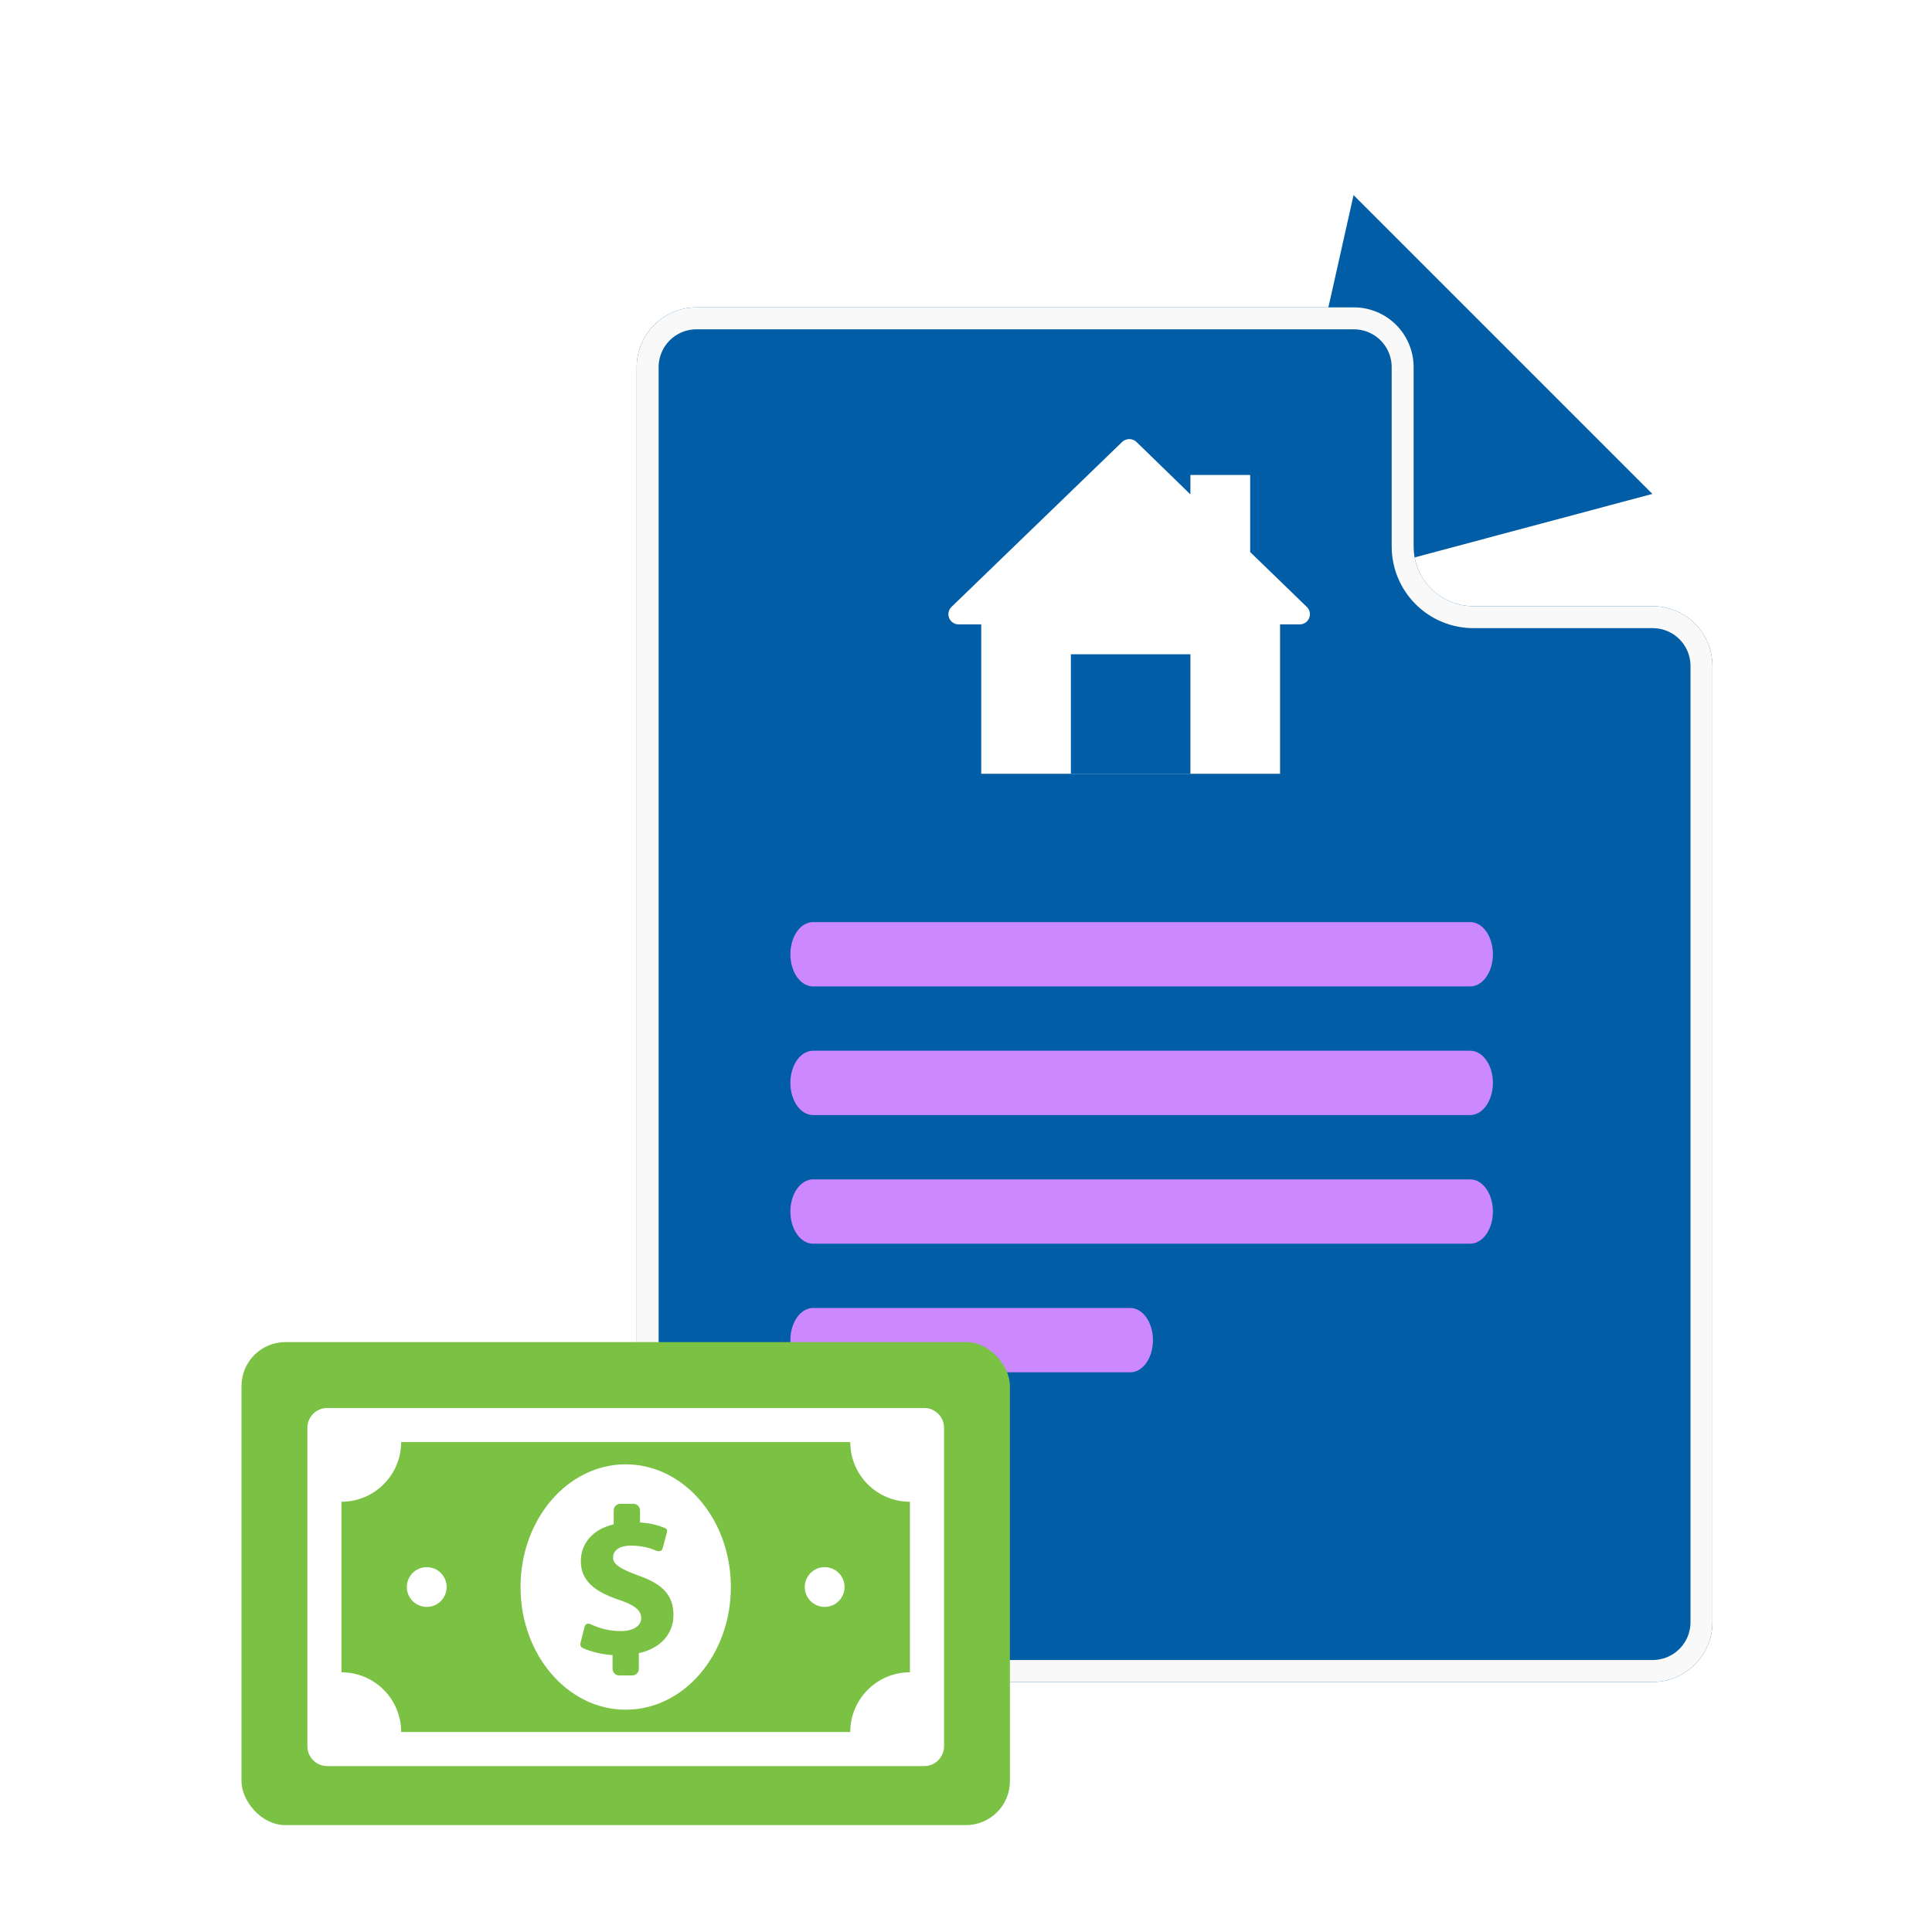 <?xml version="1.0" encoding="UTF-8"?> <svg xmlns="http://www.w3.org/2000/svg" width="88" height="88" viewBox="0 0 88 88" fill="none"><g clip-path="url(#clip0_2147_15292)"><path d="M61.653 8.886L75.264 22.497L63.749 25.573C63.749 25.573 59.489 18.25 59.584 17.992C59.68 17.733 61.653 8.886 61.653 8.886Z" fill="#005DA6"></path><g filter="url(#filter0_d_2147_15292)"><path d="M73.278 21.611H65.111C64.389 21.611 63.697 21.324 63.186 20.814C62.676 20.303 62.389 19.611 62.389 18.889V10.722C62.389 10 62.102 9.308 61.592 8.797C61.081 8.287 60.389 8 59.667 8H29.722C29 8 28.308 8.287 27.797 8.797C27.287 9.308 27 10 27 10.722V67.889C27 68.611 27.287 69.303 27.797 69.814C28.308 70.324 29 70.611 29.722 70.611H73.278C74 70.611 74.692 70.324 75.203 69.814C75.713 69.303 76 68.611 76 67.889V24.333C76 23.611 75.713 22.919 75.203 22.408C74.692 21.898 74 21.611 73.278 21.611Z" fill="#005DA6"></path><path d="M65.111 22.111H73.278C73.867 22.111 74.432 22.345 74.849 22.762C75.266 23.179 75.5 23.744 75.5 24.333V67.889C75.5 68.478 75.266 69.043 74.849 69.46C74.432 69.877 73.867 70.111 73.278 70.111H29.722C29.133 70.111 28.568 69.877 28.151 69.46C27.734 69.043 27.5 68.478 27.5 67.889V10.722C27.5 10.133 27.734 9.568 28.151 9.151C28.568 8.734 29.133 8.5 29.722 8.5H59.667C60.256 8.5 60.821 8.734 61.238 9.151C61.655 9.568 61.889 10.133 61.889 10.722V18.889C61.889 19.744 62.228 20.563 62.833 21.167C63.437 21.772 64.257 22.111 65.111 22.111Z" stroke="#F9F9F9"></path></g><path d="M59.53 27.65L56.944 25.146V21.634H54.222V22.519L51.758 20.123C51.671 20.044 51.557 20 51.439 20C51.32 20 51.206 20.044 51.119 20.123L43.333 27.65C43.269 27.715 43.225 27.797 43.207 27.887C43.189 27.977 43.199 28.07 43.233 28.154C43.268 28.238 43.328 28.311 43.403 28.361C43.479 28.412 43.569 28.439 43.66 28.44H44.694V35.245H58.305V28.44H59.204C59.295 28.439 59.384 28.412 59.46 28.361C59.536 28.311 59.595 28.238 59.63 28.154C59.665 28.07 59.674 27.977 59.657 27.887C59.639 27.797 59.595 27.715 59.53 27.65Z" fill="white"></path><path d="M54.222 29.801H48.777V35.245H54.222V29.801Z" fill="#005DA6"></path><path d="M66.968 42H37.032C36.758 42 36.496 42.154 36.302 42.429C36.109 42.704 36 43.076 36 43.465C36 43.853 36.109 44.226 36.302 44.501C36.496 44.776 36.758 44.93 37.032 44.93H66.968C67.242 44.93 67.504 44.776 67.698 44.501C67.891 44.226 68 43.853 68 43.465C68 43.076 67.891 42.704 67.698 42.429C67.504 42.154 67.242 42 66.968 42Z" fill="#CB88FF"></path><path d="M66.968 47.859H37.032C36.758 47.859 36.496 48.014 36.302 48.288C36.109 48.563 36 48.936 36 49.324C36 49.713 36.109 50.085 36.302 50.36C36.496 50.635 36.758 50.789 37.032 50.789H66.968C67.242 50.789 67.504 50.635 67.698 50.36C67.891 50.085 68 49.713 68 49.324C68 48.936 67.891 48.563 67.698 48.288C67.504 48.014 67.242 47.859 66.968 47.859Z" fill="#CB88FF"></path><path d="M66.968 53.719H37.032C36.758 53.719 36.496 53.873 36.302 54.148C36.109 54.422 36 54.795 36 55.184C36 55.572 36.109 55.945 36.302 56.219C36.496 56.494 36.758 56.649 37.032 56.649H66.968C67.242 56.649 67.504 56.494 67.698 56.219C67.891 55.945 68 55.572 68 55.184C68 54.795 67.891 54.422 67.698 54.148C67.504 53.873 67.242 53.719 66.968 53.719Z" fill="#CB88FF"></path><path d="M51.484 59.577H37.032C36.758 59.577 36.496 59.731 36.302 60.006C36.109 60.281 36 60.654 36 61.042C36 61.431 36.109 61.803 36.302 62.078C36.496 62.353 36.758 62.507 37.032 62.507H51.484C51.758 62.507 52.02 62.353 52.214 62.078C52.407 61.803 52.516 61.431 52.516 61.042C52.516 60.654 52.407 60.281 52.214 60.006C52.02 59.731 51.758 59.577 51.484 59.577Z" fill="#CB88FF"></path><g filter="url(#filter1_d_2147_15292)"><rect x="11" y="58" width="35" height="22" rx="2" fill="#7AC144"></rect><path d="M33.29 69.156C33.29 66.069 31.146 63.567 28.5 63.567C25.854 63.567 23.709 66.07 23.709 69.156C23.709 72.242 25.854 74.744 28.5 74.744C31.146 74.745 33.29 72.242 33.29 69.156ZM29.099 72.168L29.098 72.882C29.098 73.048 28.963 73.183 28.797 73.183H28.202C28.036 73.183 27.901 73.048 27.901 72.882V72.256C27.397 72.225 26.915 72.099 26.572 71.947C26.509 71.918 26.454 71.871 26.438 71.825C26.422 71.775 26.451 71.66 26.451 71.66L26.623 70.984C26.623 70.984 26.65 70.869 26.712 70.844C26.789 70.814 26.845 70.824 26.913 70.854C27.294 71.034 27.747 71.163 28.276 71.163C28.823 71.163 29.206 70.942 29.206 70.569C29.206 70.205 28.89 69.974 28.181 69.734C27.156 69.389 26.456 68.911 26.456 67.981C26.456 67.163 27.004 66.522 27.954 66.302V65.666C27.954 65.5 28.089 65.365 28.256 65.365H28.85C29.017 65.365 29.152 65.5 29.152 65.666V66.216C29.634 66.245 29.992 66.345 30.274 66.463C30.322 66.483 30.361 66.509 30.377 66.546C30.392 66.584 30.372 66.685 30.372 66.685L30.189 67.372C30.189 67.372 30.157 67.484 30.097 67.509C30.059 67.525 29.985 67.539 29.891 67.499C29.631 67.39 29.255 67.27 28.748 67.27C28.125 67.27 27.924 67.549 27.924 67.816C27.924 68.123 28.26 68.334 29.074 68.631C30.224 69.034 30.675 69.56 30.675 70.431C30.675 71.251 30.126 71.945 29.099 72.168Z" fill="white"></path><path d="M42.094 61H14.906C14.406 61 14 61.406 14 61.906V76.406C14 76.907 14.406 77.312 14.906 77.312H42.094C42.594 77.312 43 76.907 43 76.406V61.906C43 61.406 42.594 61 42.094 61ZM41.446 73.04C39.945 73.04 38.728 74.257 38.728 75.759H18.272C18.272 74.257 17.055 73.04 15.554 73.04V65.272C17.055 65.272 18.272 64.055 18.272 62.554H38.728C38.728 64.055 39.945 65.272 41.446 65.272V73.04Z" fill="white"></path><path d="M19.438 70.062C19.938 70.062 20.344 69.657 20.344 69.156C20.344 68.656 19.938 68.25 19.438 68.25C18.937 68.25 18.531 68.656 18.531 69.156C18.531 69.657 18.937 70.062 19.438 70.062Z" fill="white"></path><path d="M37.562 70.062C38.063 70.062 38.469 69.657 38.469 69.156C38.469 68.656 38.063 68.25 37.562 68.25C37.062 68.25 36.656 68.656 36.656 69.156C36.656 69.657 37.062 70.062 37.562 70.062Z" fill="white"></path></g></g><defs><filter id="filter0_d_2147_15292" x="17" y="2" width="73" height="86.611" filterUnits="userSpaceOnUse" color-interpolation-filters="sRGB"><feFlood flood-opacity="0" result="BackgroundImageFix"></feFlood><feColorMatrix in="SourceAlpha" type="matrix" values="0 0 0 0 0 0 0 0 0 0 0 0 0 0 0 0 0 0 127 0" result="hardAlpha"></feColorMatrix><feOffset dx="2" dy="6"></feOffset><feGaussianBlur stdDeviation="6"></feGaussianBlur><feColorMatrix type="matrix" values="0 0 0 0 0.4 0 0 0 0 0.413 0 0 0 0 0.533 0 0 0 0.13 0"></feColorMatrix><feBlend mode="normal" in2="BackgroundImageFix" result="effect1_dropShadow_2147_15292"></feBlend><feBlend mode="normal" in="SourceGraphic" in2="effect1_dropShadow_2147_15292" result="shape"></feBlend></filter><filter id="filter1_d_2147_15292" x="-1.525" y="48.606" width="60.05" height="47.05" filterUnits="userSpaceOnUse" color-interpolation-filters="sRGB"><feFlood flood-opacity="0" result="BackgroundImageFix"></feFlood><feColorMatrix in="SourceAlpha" type="matrix" values="0 0 0 0 0 0 0 0 0 0 0 0 0 0 0 0 0 0 127 0" result="hardAlpha"></feColorMatrix><feOffset dy="3.131"></feOffset><feGaussianBlur stdDeviation="6.263"></feGaussianBlur><feColorMatrix type="matrix" values="0 0 0 0 0.325 0 0 0 0 0.325 0 0 0 0 0.325 0 0 0 0.04 0"></feColorMatrix><feBlend mode="normal" in2="BackgroundImageFix" result="effect1_dropShadow_2147_15292"></feBlend><feBlend mode="normal" in="SourceGraphic" in2="effect1_dropShadow_2147_15292" result="shape"></feBlend></filter><clipPath id="clip0_2147_15292"><rect width="88" height="88" fill="white"></rect></clipPath></defs></svg> 
